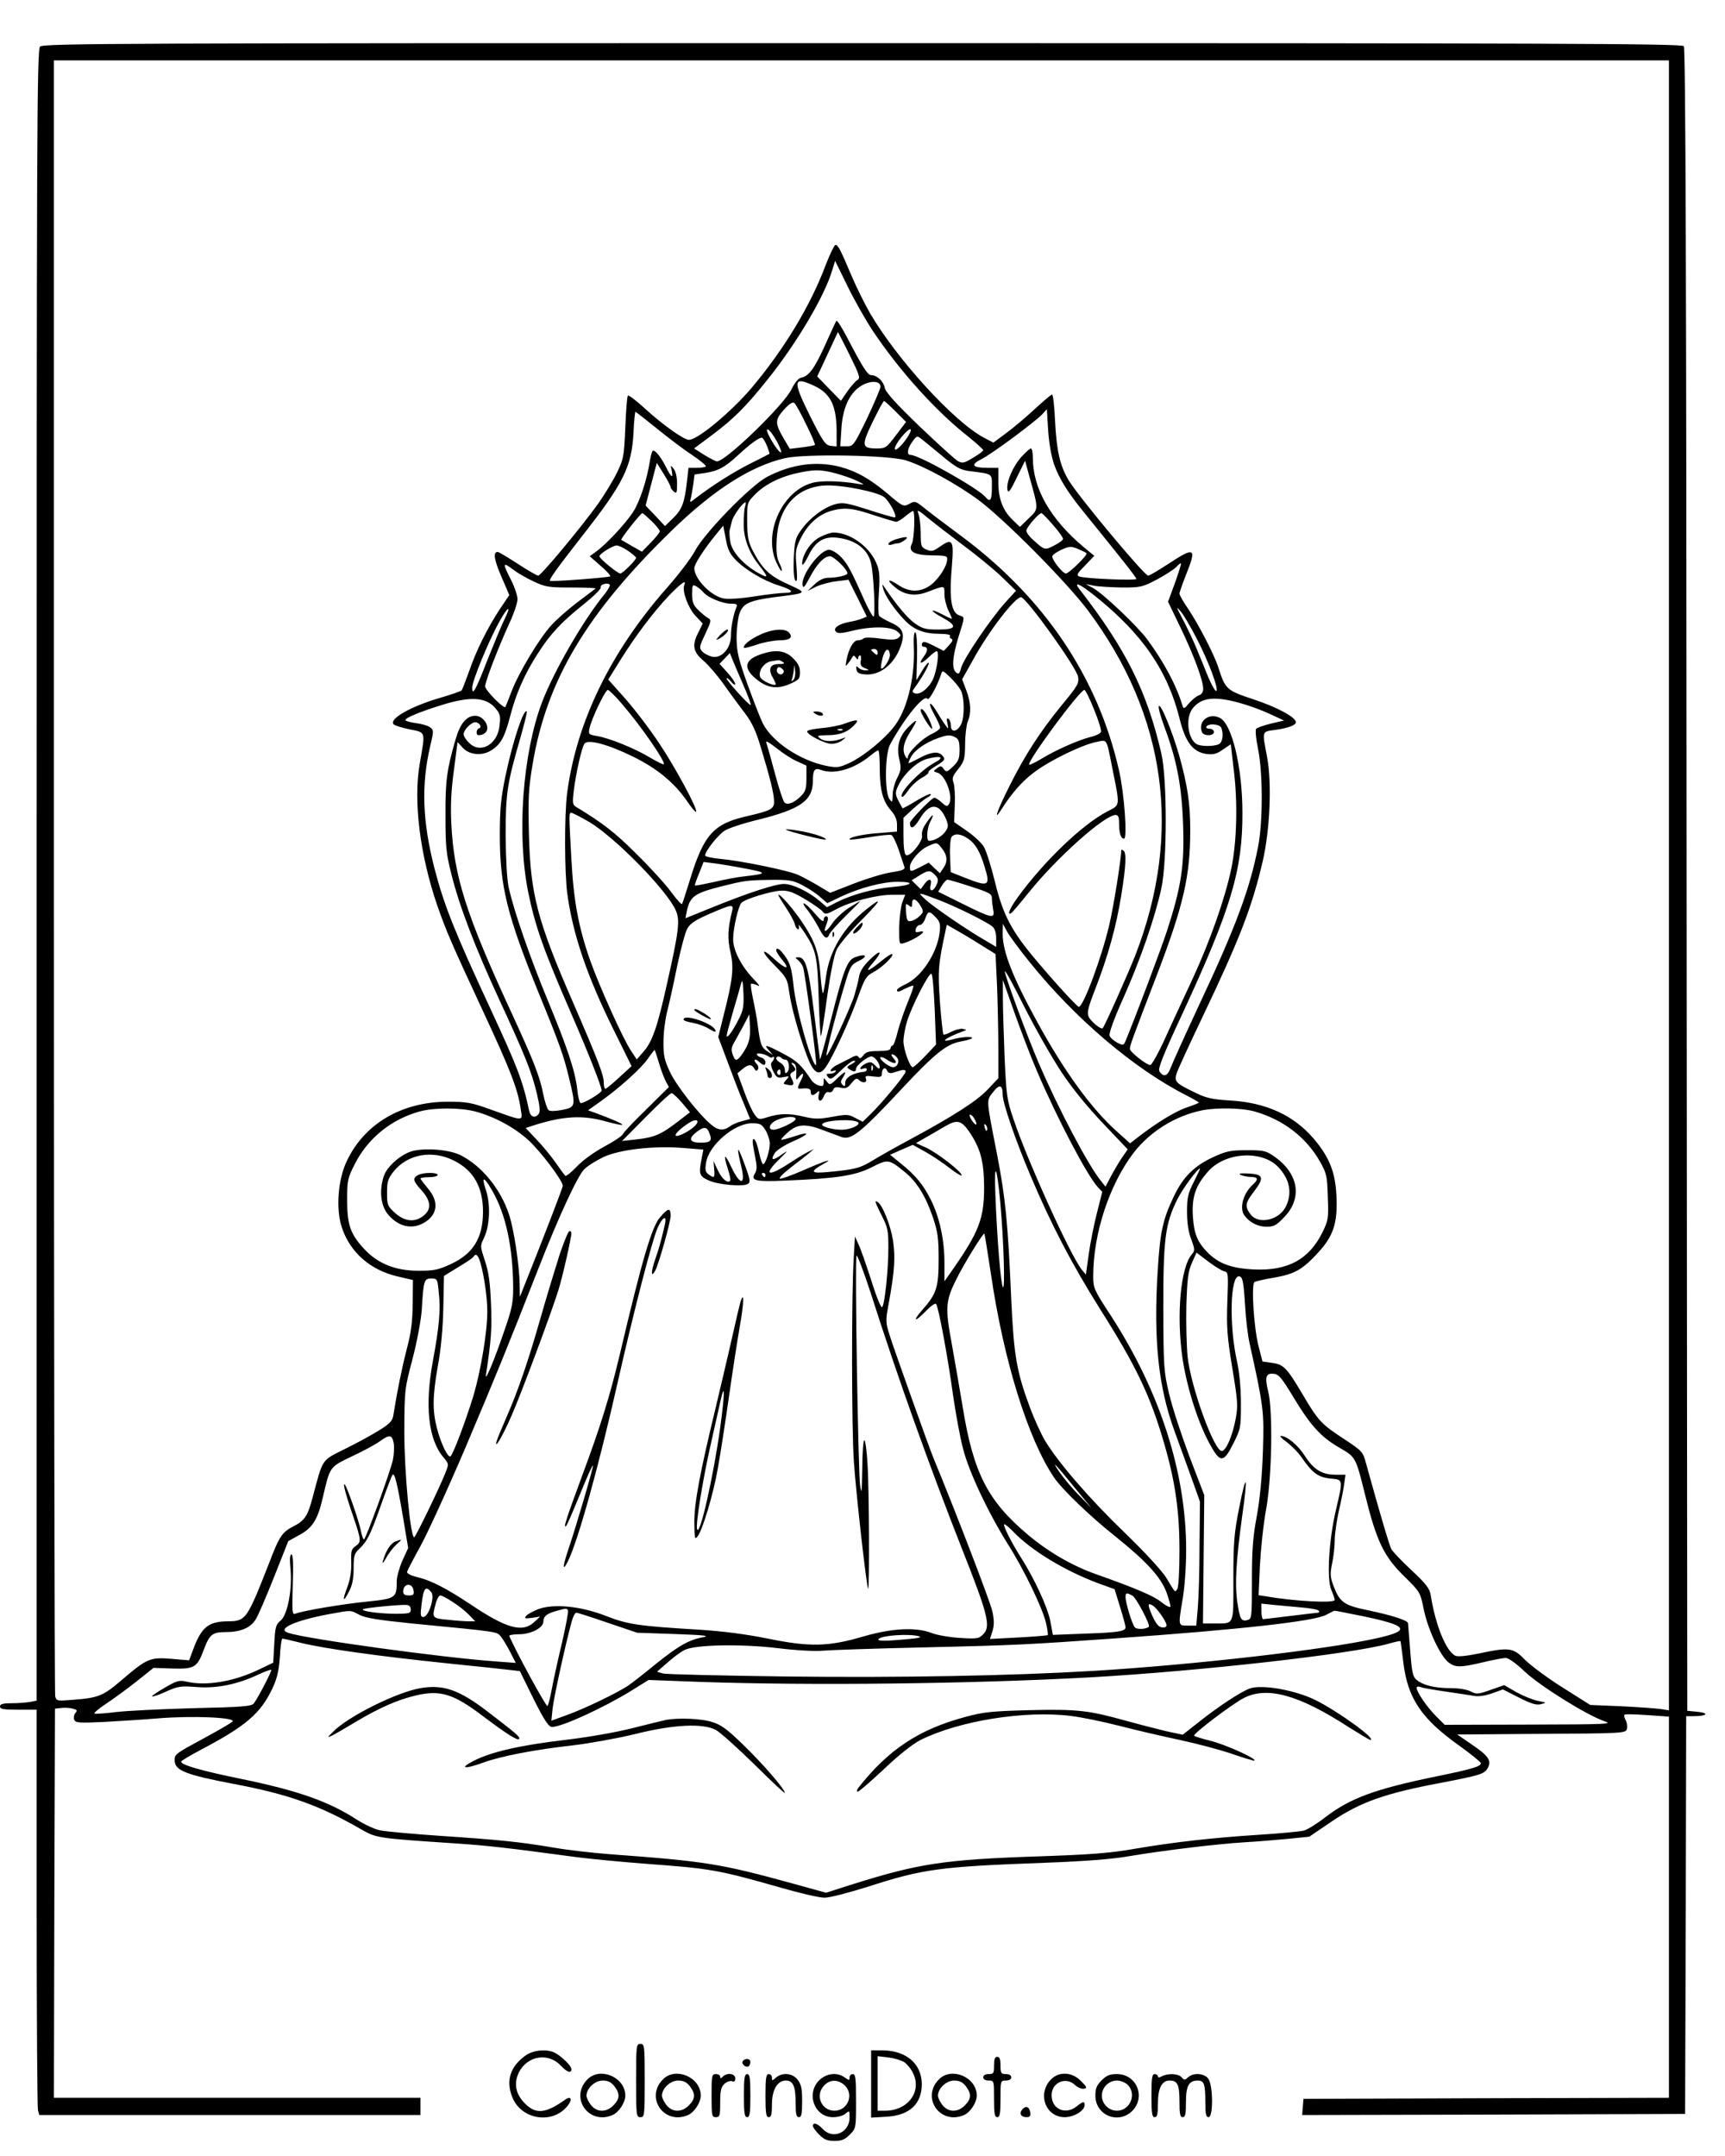 <?xml version="1.0" standalone="no"?>
<!DOCTYPE svg PUBLIC "-//W3C//DTD SVG 20010904//EN"
 "http://www.w3.org/TR/2001/REC-SVG-20010904/DTD/svg10.dtd">
<svg version="1.0" xmlns="http://www.w3.org/2000/svg"
 width="800pt" height="1000pt" viewBox="0 0 800 1000"
 preserveAspectRatio="xMidYMid meet">

<g transform="translate(0,1000) scale(0.1,-0.1)"
fill="#000000" stroke="none">
<path d="M186 9784 c-15 -14 -16 -377 -16 -3843 l0 -3829 -31 -6 c-17 -3 -56
-6 -85 -6 -41 0 -54 -4 -54 -15 0 -12 16 -15 85 -15 l85 0 0 -917 c0 -505 3
-928 6 -940 l6 -23 884 0 884 0 0 40 0 40 -850 0 -850 0 2 903 3 902 29 3 c15
2 40 1 53 -3 20 -5 23 -8 13 -20 -7 -8 -9 -22 -6 -31 6 -15 21 -16 134 -11 70
4 186 11 257 17 159 13 363 4 343 -15 -7 -7 -65 -41 -128 -75 -137 -74 -140
-76 -140 -105 0 -47 51 -67 278 -110 253 -48 397 -100 589 -211 69 -39 71 -40
433 -64 151 -10 238 -20 565 -64 61 -8 207 -22 325 -31 296 -22 329 -27 623
-111 87 -25 177 -46 201 -46 24 0 112 23 201 51 257 83 334 93 819 111 188 7
317 17 395 31 155 26 402 56 531 64 58 3 149 11 203 16 l99 10 109 74 c130 87
243 127 497 175 188 36 207 42 222 70 18 34 3 56 -72 107 l-70 48 390 3 c377
2 391 3 397 22 3 10 1 29 -5 40 -7 12 -9 24 -6 27 3 3 50 2 105 -2 l101 -7 0
-884 0 -884 -847 -2 -848 -3 -3 -38 -3 -37 888 2 888 3 3 923 2 922 34 0 c61
0 76 14 21 20 l-50 5 -3 3854 c-1 2829 -5 3858 -13 3867 -10 12 -632 14 -3810
14 -3439 0 -3799 -1 -3813 -16z m7554 -3890 l0 -3827 -37 6 c-21 3 -103 9
-183 13 l-145 6 -125 79 c-69 43 -147 101 -175 128 -58 60 -74 62 -220 31 -60
-12 -95 -15 -107 -9 -43 23 -91 143 -113 281 -5 30 -21 52 -89 115 -46 43 -88
87 -94 99 -9 17 -53 166 -118 401 -13 49 -18 54 -100 108 -108 71 -120 84
-195 211 -72 121 -86 136 -142 143 l-42 6 -18 70 c-22 84 -35 289 -19 299 6 3
47 13 91 20 96 17 131 37 203 115 72 78 92 138 86 264 -5 110 -33 180 -105
265 -94 110 -223 169 -393 178 -78 5 -106 11 -155 35 -97 47 -101 52 -86 97 8
20 59 132 114 247 176 369 233 516 283 730 34 148 43 363 20 486 -23 120 -24
115 34 123 61 8 100 22 100 36 0 23 -87 70 -196 106 -126 42 -131 46 -164 149
-18 57 -92 200 -139 270 -23 33 -41 65 -41 72 0 6 14 45 30 86 51 127 42 133
-81 52 -46 -30 -88 -55 -94 -55 -18 0 -327 371 -370 444 -40 68 -55 137 -62
274 -3 67 -9 122 -14 122 -4 0 -41 -31 -81 -68 -41 -38 -100 -88 -133 -112
l-58 -43 -44 23 c-138 73 -402 362 -528 577 -24 42 -63 120 -85 172 -53 125
-63 144 -75 145 -5 1 -26 -42 -46 -94 -71 -189 -192 -389 -344 -570 -96 -112
-249 -240 -290 -240 -24 0 -122 70 -204 145 -40 37 -76 64 -79 60 -4 -4 -9
-70 -12 -148 -6 -134 -8 -146 -38 -208 -18 -37 -57 -101 -87 -144 -82 -114
-266 -335 -279 -335 -6 0 -49 25 -95 55 -46 30 -88 55 -93 55 -22 0 -17 -35
17 -114 l37 -86 -45 -67 c-58 -89 -108 -189 -142 -288 -16 -44 -31 -83 -34
-87 -4 -4 -46 -19 -94 -33 -140 -40 -246 -100 -221 -125 5 -5 39 -16 74 -23
76 -15 73 -7 47 -157 -31 -174 0 -424 81 -660 41 -118 66 -176 212 -490 127
-273 162 -362 175 -455 9 -57 17 -57 -140 -1 -88 32 -111 36 -197 36 -215 0
-389 -102 -471 -278 -40 -86 -50 -220 -22 -304 38 -116 131 -198 257 -228 l73
-17 -1 -109 c-1 -82 -7 -134 -27 -209 -23 -89 -46 -203 -62 -305 -4 -29 -14
-41 -63 -72 -31 -20 -103 -59 -159 -87 -114 -57 -104 -42 -153 -226 -23 -87
-37 -108 -90 -135 -52 -27 -64 -44 -114 -175 -100 -255 -106 -264 -186 -265
-93 0 -126 -26 -165 -133 l-18 -48 -82 7 c-99 8 -113 2 -229 -97 -87 -75 -109
-84 -227 -93 -74 -6 -77 -6 -83 16 -3 13 -6 1725 -6 3806 l0 3782 3745 0 3745
0 0 -3826z m-3692 2571 c124 -185 291 -371 440 -488 39 -32 72 -61 72 -65 0
-4 -21 -20 -47 -35 -41 -25 -49 -27 -70 -16 -13 7 -93 80 -179 162 -110 106
-157 158 -161 179 -6 30 -36 58 -63 58 -16 0 -39 36 -110 172 -25 48 -48 84
-51 80 -3 -4 -27 -55 -53 -114 -49 -108 -75 -143 -111 -150 -12 -2 -29 -22
-44 -53 -35 -73 -305 -335 -346 -335 -6 0 -32 14 -59 30 l-47 30 83 62 c99 74
156 130 262 263 133 167 261 383 296 503 l13 42 58 -118 c31 -64 84 -157 117
-207z m-108 -111 c46 -93 51 -108 37 -116 -9 -5 -30 -29 -47 -53 l-30 -44 -55
56 -55 57 48 103 c26 56 48 103 48 103 1 0 25 -48 54 -106z m-165 -143 c76
-35 104 -91 105 -209 l0 -73 -27 3 c-25 3 -36 18 -97 140 -81 163 -78 184 19
139z m308 -6 c-1 -11 -30 -78 -63 -148 -59 -121 -63 -127 -92 -127 l-31 0 5
79 c5 95 36 165 88 199 44 29 96 27 93 -3z m-344 -174 c25 -50 43 -92 40 -95
-2 -2 -29 -7 -60 -11 l-56 -7 -26 44 c-44 75 -44 90 -2 137 25 28 41 38 49 32
6 -5 31 -50 55 -100z m415 60 l48 -48 -47 -62 c-44 -58 -48 -61 -89 -61 -70 0
-72 13 -19 123 26 53 49 97 53 97 3 0 27 -22 54 -49z m735 -246 c23 -65 63
-129 137 -220 180 -222 244 -303 244 -310 0 -9 -238 1 -264 11 -15 6 -11 14
26 51 l43 45 -50 41 c-154 130 -235 271 -235 414 0 24 -4 43 -9 43 -5 0 -24
-17 -43 -38 -40 -44 -72 -118 -66 -153 4 -19 12 -9 43 55 l39 79 23 -84 c40
-144 40 -139 -6 -183 l-41 -40 -31 30 c-47 44 -69 98 -69 177 l0 67 -47 0
c-74 0 -84 14 -32 40 50 25 253 176 284 210 l20 22 6 -98 c4 -61 15 -122 28
-159z m-1841 166 c53 -43 127 -99 164 -123 37 -25 65 -48 61 -52 -3 -3 -23 -6
-43 -6 l-37 0 -7 -62 c-11 -99 -23 -131 -64 -171 l-38 -37 -45 48 -45 47 26
99 26 99 32 -51 c18 -29 32 -56 32 -61 0 -5 7 -14 15 -21 13 -11 15 -6 15 37
0 30 -6 57 -16 69 -15 18 -15 18 -9 -8 8 -40 -1 -34 -26 15 -23 45 -47 77 -60
77 -4 0 -10 -19 -14 -42 -14 -93 -48 -195 -79 -243 -37 -56 -125 -150 -171
-183 l-30 -22 50 -44 c28 -24 48 -46 45 -49 -6 -6 -273 -26 -279 -21 -6 5 28
53 149 208 193 246 229 320 238 479 2 53 7 97 9 97 2 0 48 -36 101 -79z m556
-60 c16 -31 23 -52 16 -49 -7 2 -27 28 -43 57 -20 35 -25 52 -16 49 8 -2 27
-28 43 -57z m609 28 c-10 -16 -28 -40 -40 -51 -35 -33 -29 0 8 45 37 45 57 49
32 6z m152 -90 c68 -57 88 -68 130 -74 112 -14 105 -9 105 -76 0 -60 -8 -71
-30 -44 -34 40 -308 195 -347 195 -19 0 -16 28 8 61 18 26 23 28 37 17 10 -7
53 -43 97 -79z m-809 45 c8 -20 14 -37 12 -39 -2 -1 -41 -22 -88 -45 -76 -38
-176 -101 -254 -161 -26 -21 -28 -21 -23 -3 3 10 8 40 12 66 l6 47 47 7 c62 9
95 27 156 84 54 50 95 80 109 80 4 0 15 -16 23 -36z m644 -69 c83 -25 234
-108 335 -182 123 -91 412 -383 511 -515 363 -487 438 -1032 220 -1597 -31
-80 -143 -331 -152 -340 -7 -8 -55 31 -65 53 -9 19 -3 43 31 130 58 149 97
289 120 433 22 136 25 199 10 208 -5 3 -10 5 -10 3 0 -42 -36 -266 -56 -350
-36 -152 -120 -378 -141 -378 -7 0 -105 106 -195 213 -116 137 -156 212 -193
364 -18 73 -41 147 -52 165 -10 18 -46 51 -79 74 l-59 41 3 79 c2 43 -1 90 -6
104 -8 20 -4 31 22 63 28 36 31 45 32 116 0 42 6 89 12 104 17 40 15 89 -7
146 l-19 50 52 93 c72 131 193 288 221 288 24 0 260 -329 265 -370 4 -30 -1
-40 -77 -132 -101 -124 -171 -232 -244 -379 -57 -114 -73 -164 -34 -102 47 74
95 129 150 170 70 54 220 127 287 141 55 11 48 23 77 -123 36 -180 37 -167
-24 -199 -117 -61 -296 -233 -418 -402 -35 -49 -48 -82 -27 -69 5 3 43 48 84
99 129 160 349 356 400 356 12 0 16 -10 16 -39 0 -46 8 -71 23 -71 16 0 1 211
-23 315 -98 434 -347 804 -735 1091 -77 57 -156 117 -175 133 -34 27 -38 28
-63 14 -27 -14 -30 -13 -98 45 -84 71 -146 106 -224 127 -111 28 -225 12 -338
-47 -77 -41 -289 -259 -334 -343 -17 -33 -77 -112 -133 -175 -260 -296 -417
-621 -460 -950 -13 -101 -12 -371 1 -466 26 -189 92 -383 216 -633 l82 -166
-57 -52 c-31 -29 -60 -53 -64 -53 -5 0 -8 13 -8 30 0 34 -29 109 -144 374
-164 376 -196 498 -203 776 -4 169 -2 212 17 325 65 390 250 700 647 1086 194
188 366 298 524 334 93 21 481 14 559 -10z m-326 -60 c33 -9 77 -24 100 -35
36 -18 38 -19 11 -15 -88 15 -177 17 -219 5 -138 -38 -226 -231 -167 -365 12
-26 23 -46 26 -43 3 3 -2 19 -11 37 -12 25 -15 52 -12 111 9 147 91 240 222
248 76 5 250 -30 278 -55 27 -24 62 -93 47 -93 -6 0 -62 16 -123 36 -101 32
-117 35 -154 25 -52 -15 -118 -64 -157 -120 -27 -38 -30 -52 -34 -133 -2 -57
1 -94 8 -101 8 -8 9 9 5 65 -6 70 -5 82 20 132 32 64 80 108 139 126 62 18
102 14 201 -20 50 -16 95 -30 102 -30 7 0 26 11 42 25 17 14 33 25 36 25 11 0
6 -131 -5 -152 -19 -36 10 -53 94 -54 70 -1 72 -2 69 -25 -5 -36 -49 -97 -85
-119 -45 -28 -94 -25 -140 6 -48 32 -59 26 -17 -9 43 -37 94 -44 150 -23 84
32 80 32 80 -11 0 -21 9 -55 19 -76 10 -20 17 -37 15 -37 -3 0 -23 9 -45 21
-59 30 -58 17 1 -15 72 -39 67 -56 -18 -56 -61 0 -74 4 -111 30 -35 26 -81 81
-139 166 -11 17 -12 17 -6 -6 8 -33 50 -94 99 -146 44 -46 91 -64 168 -64 27
0 46 -4 43 -9 -4 -5 0 -11 6 -14 9 -3 6 -12 -11 -30 l-24 -26 -47 24 c-40 20
-49 22 -54 10 -3 -9 1 -15 9 -15 19 0 19 -19 0 -44 -27 -36 -16 -40 18 -8 18
18 37 32 41 32 14 0 1 -92 -18 -132 -20 -42 -60 -72 -83 -64 -14 6 -14 9 1 29
35 48 68 108 63 113 -3 3 -17 -14 -31 -38 l-26 -43 3 109 c1 66 -2 110 -8 113
-6 2 -9 -23 -7 -67 6 -129 -26 -274 -80 -354 -40 -61 -146 -150 -217 -184 -51
-23 -59 -24 -110 -14 -123 26 -249 111 -293 196 -11 22 -43 104 -71 181 -43
120 -50 151 -51 215 0 41 6 92 13 113 16 48 45 61 161 77 159 20 156 18 65 60
-87 39 -119 71 -163 154 -22 43 -26 64 -27 138 0 86 0 87 35 123 44 46 116 83
194 100 81 18 111 18 180 0z m-419 -155 c-3 -10 -6 -46 -6 -79 -1 -66 24 -133
70 -191 46 -59 46 -64 0 -39 -70 39 -125 99 -132 146 -4 23 -5 47 -3 55 2 7 7
25 10 40 5 24 51 88 63 88 2 0 2 -9 -2 -20z m1016 -182 c57 -42 135 -106 173
-142 l68 -66 -52 -57 c-70 -79 -190 -257 -202 -299 -8 -29 -12 -33 -24 -23
-21 17 -17 73 11 164 30 96 30 92 6 100 -40 12 -50 76 -36 236 9 113 2 124
-54 85 -34 -24 -41 -25 -65 -15 -24 11 -26 17 -26 75 0 34 -5 75 -10 89 -9 24
-4 22 49 -22 32 -26 105 -82 162 -125z m-1449 115 c21 -20 38 -42 38 -47 0 -6
-19 -29 -42 -53 l-41 -42 -46 26 c-25 15 -48 28 -50 29 -4 4 90 124 98 124 3
0 22 -17 43 -37z m1861 -17 c26 -30 47 -59 47 -65 0 -6 -18 -20 -41 -31 -44
-23 -44 -23 -101 29 -16 14 -28 32 -28 40 0 14 57 81 70 81 3 0 27 -24 53 -54z
m-1472 -162 c45 -47 131 -98 202 -120 63 -20 74 -34 25 -34 -18 0 -80 -7 -138
-16 -62 -10 -121 -14 -143 -10 -60 11 -137 91 -137 141 0 18 43 85 99 154 l35
43 12 -61 c8 -48 18 -69 45 -97z m-498 41 c20 -14 37 -29 37 -32 0 -11 -63
-73 -73 -73 -13 0 -97 69 -97 80 0 11 62 50 80 50 9 0 32 -11 53 -25z m2126
-11 c7 -7 -81 -94 -96 -94 -14 0 -63 61 -63 79 0 7 19 20 42 31 38 17 45 17
77 4 19 -8 37 -17 40 -20z m410 -138 l-32 -87 57 -118 c63 -131 106 -248 106
-285 0 -16 -7 -27 -20 -31 -10 -3 -31 -20 -45 -36 -22 -27 -26 -28 -31 -12
-29 96 -86 202 -164 308 -46 62 -202 210 -250 237 l-35 19 40 -8 c22 -4 81 -7
130 -8 85 0 94 2 162 38 39 21 79 47 89 58 9 10 19 18 21 16 2 -2 -11 -43 -28
-91z m-3065 59 c17 -13 59 -37 91 -52 55 -26 70 -28 177 -28 64 0 114 -2 110
-5 -4 -3 -42 -32 -85 -64 -42 -32 -97 -80 -121 -107 -56 -62 -151 -220 -184
-307 -14 -37 -27 -69 -28 -71 -8 -10 -93 77 -94 95 0 23 60 179 114 297 20 43
36 91 36 108 0 16 -13 56 -30 89 -41 81 -40 86 14 45z m422 -108 c-99 -120
-238 -361 -293 -506 -90 -240 -117 -616 -63 -881 33 -159 70 -265 203 -570 77
-177 137 -330 137 -348 0 -12 -89 -64 -98 -58 -5 3 -12 32 -15 64 -9 82 -46
194 -137 413 -80 193 -158 416 -181 524 -8 37 -13 129 -14 240 0 196 7 242 69
455 18 63 31 117 29 120 -14 16 -65 -138 -99 -300 -21 -102 -26 -152 -26 -275
0 -236 34 -373 184 -740 91 -222 113 -283 137 -385 32 -131 31 -135 -31 -148
-33 -6 -57 -7 -64 -1 -6 5 -17 37 -24 71 -16 84 -43 152 -143 370 -215 464
-272 642 -284 888 -4 82 -1 153 12 247 l17 131 22 -24 c29 -35 90 -42 133 -15
45 28 63 60 89 159 27 106 69 200 129 292 58 91 111 147 213 228 46 37 81 71
78 78 -5 14 37 24 42 11 2 -4 -8 -22 -22 -40z m367 38 c-10 -28 19 -106 53
-142 l33 -35 -19 -39 c-32 -61 -27 -92 23 -134 23 -20 67 -71 97 -114 30 -43
74 -102 97 -132 30 -40 49 -80 71 -154 43 -141 62 -218 62 -253 0 -34 -15 -42
-123 -67 -157 -35 -203 -85 -267 -295 -18 -58 -34 -108 -37 -113 -2 -4 -25 21
-50 55 -25 35 -98 115 -162 178 -99 99 -158 144 -277 216 -19 11 -20 18 -13
76 9 77 36 198 49 218 14 23 107 -1 225 -59 112 -55 191 -120 250 -205 21 -31
40 -54 43 -51 10 9 -95 204 -170 316 -42 64 -113 157 -157 207 l-80 90 55 89
c74 118 155 225 227 301 60 61 82 76 70 47z m88 -31 c20 -25 89 -54 128 -54
28 0 32 -3 26 -17 -14 -35 -25 -89 -25 -130 0 -60 -43 -108 -87 -99 -17 4 -38
15 -47 25 -14 16 -13 22 15 81 28 60 29 64 12 74 -10 5 -30 22 -45 37 -23 22
-28 37 -28 74 0 41 2 45 18 36 10 -5 25 -18 33 -27z m1817 -18 c220 -176 337
-346 393 -571 27 -109 62 -153 124 -162 32 -4 48 0 76 20 l37 25 13 -112 c20
-156 15 -338 -10 -462 -29 -139 -97 -334 -181 -516 -39 -84 -97 -208 -127
-275 -31 -68 -62 -123 -68 -123 -18 0 -95 61 -95 75 0 15 7 36 128 350 121
317 152 453 152 665 0 123 -13 209 -51 345 -33 115 -88 248 -95 229 -3 -6 9
-49 26 -95 59 -158 81 -278 87 -459 6 -188 -9 -283 -74 -485 -29 -89 -150
-410 -193 -513 -9 -21 -11 -22 -39 -8 -16 9 -32 23 -35 32 -4 11 20 78 65 178
78 175 146 372 175 506 27 123 27 509 0 625 -67 289 -164 484 -379 761 -31 40
0 27 71 -30z m471 -196 c57 -110 104 -237 92 -245 -5 -2 -21 26 -37 63 -15 37
-40 99 -56 137 -16 39 -45 99 -64 135 -29 55 -31 60 -9 35 14 -16 47 -73 74
-125z m-3209 88 c-12 -23 -46 -106 -77 -183 -57 -147 -73 -176 -73 -134 0 31
77 218 125 304 40 73 59 83 25 13z m1105 -300 c24 -54 40 -98 36 -98 -9 0
-111 112 -111 123 0 5 9 -1 20 -14 10 -13 19 -18 20 -12 0 7 -16 31 -36 53
l-37 41 24 25 24 25 9 -23 c5 -13 28 -67 51 -120z m1011 -30 c17 -33 18 -124
1 -158 -18 -35 -47 -39 -47 -6 0 14 -5 28 -11 32 -9 5 -10 -1 -5 -22 5 -25 4
-27 -6 -12 -7 9 -26 37 -41 63 -36 61 -48 51 -13 -11 14 -25 26 -52 26 -59 0
-6 -18 -20 -40 -30 -42 -19 -110 -85 -110 -108 0 -8 -4 -7 -10 3 -17 27 -11
65 20 113 39 62 38 69 -5 27 -45 -43 -59 -94 -44 -153 9 -39 8 -50 -10 -85
-12 -23 -21 -58 -21 -79 -1 -36 -2 -37 -15 -19 -23 30 -21 210 3 253 67 123
158 235 173 212 7 -12 46 60 64 115 5 18 9 16 41 -15 20 -19 42 -46 50 -61z
m-1574 -60 c89 -103 207 -273 196 -283 -2 -2 -31 12 -63 31 -71 43 -190 91
-246 100 -39 7 -41 8 -35 36 8 42 73 178 85 178 5 0 34 -28 63 -62z m2192 -29
c21 -51 35 -97 32 -104 -2 -7 -25 -18 -51 -24 -58 -15 -161 -61 -228 -102 -27
-16 -51 -28 -54 -26 -12 13 235 347 256 347 5 0 25 -41 45 -91z m-2780 10 c25
-28 28 -37 23 -82 -8 -90 -89 -136 -142 -82 -14 13 -25 31 -25 40 0 19 35 55
54 55 19 0 33 -23 18 -28 -14 -4 -16 -32 -3 -32 24 0 41 14 41 33 0 28 -28 57
-55 57 -42 0 -71 -35 -93 -112 -40 -139 -47 -191 -46 -353 0 -140 3 -174 27
-268 37 -150 112 -345 224 -587 119 -257 149 -333 173 -433 14 -59 16 -84 8
-94 -17 -21 -37 -15 -44 15 -30 141 -55 204 -179 472 -167 359 -215 480 -260
652 -56 219 -62 385 -20 567 17 71 17 75 -1 88 -9 7 -39 16 -66 19 -26 4 -48
10 -48 14 0 11 69 39 172 71 126 39 199 36 242 -12z m3454 21 c41 -11 104 -34
140 -51 l67 -31 -60 -14 c-33 -8 -64 -19 -69 -24 -5 -5 -2 -43 9 -97 22 -111
22 -335 0 -448 -38 -197 -103 -373 -278 -745 -63 -135 -120 -262 -128 -283
-14 -39 -33 -45 -52 -16 -8 12 17 75 108 270 224 484 278 664 277 929 0 212
-49 415 -106 441 -51 24 -101 -17 -82 -66 7 -20 56 -20 56 0 0 8 -9 15 -21 15
-11 0 -17 5 -14 10 10 16 62 12 69 -6 10 -25 7 -59 -6 -72 -13 -13 -75 -16
-103 -6 -45 18 -60 122 -24 168 40 51 101 58 217 26z m-1317 -160 c15 -8 19
-21 19 -58 0 -41 -5 -53 -30 -77 -28 -27 -31 -27 -43 -12 -11 16 -15 16 -31 4
-19 -14 -19 -15 2 -21 38 -12 74 -113 53 -146 -8 -12 -13 -11 -34 8 -13 12
-28 22 -34 22 -12 0 -113 -105 -113 -117 1 -33 19 -25 45 18 45 76 90 76 122
1 12 -30 12 -37 -2 -58 -15 -23 -52 -44 -76 -44 -14 0 -11 58 6 90 21 41 11
37 -19 -7 -16 -22 -23 -45 -20 -58 6 -25 -56 -102 -74 -91 -8 5 -12 37 -12 90
l0 83 44 41 c24 22 53 45 65 52 13 6 20 14 17 17 -3 3 -33 -11 -66 -31 -34
-21 -63 -36 -64 -35 -2 2 -11 19 -20 36 -14 29 -15 37 -2 65 24 55 87 115 135
128 65 17 84 8 36 -17 -67 -36 -169 -143 -152 -159 3 -3 16 10 29 30 13 19 40
45 61 57 21 11 36 24 33 27 -3 3 12 16 34 29 43 26 47 32 28 51 -18 18 -51 14
-102 -13 -26 -14 -49 -25 -52 -25 -2 0 2 13 11 29 16 31 66 66 124 87 45 16
57 17 82 4z m-733 -112 l42 -19 0 -58 c0 -49 -4 -62 -26 -84 -31 -31 -62 -43
-76 -29 -6 6 -26 66 -44 134 -18 68 -36 132 -40 142 -5 13 10 5 47 -24 30 -24
73 -52 97 -62z m382 -30 c0 -102 14 -153 51 -196 20 -22 29 -44 29 -66 l0 -33
-84 -7 c-77 -5 -145 -21 -135 -30 2 -2 43 3 92 11 48 8 93 13 101 10 7 -3 22
-34 34 -69 11 -34 23 -70 26 -78 5 -12 -7 -18 -61 -26 -38 -6 -116 -30 -175
-53 l-108 -42 -57 34 c-32 19 -75 42 -96 51 -49 20 -263 64 -354 72 -40 4 -73
11 -73 16 0 20 61 97 92 116 18 11 87 34 154 50 197 49 254 89 254 181 0 50 8
61 37 50 61 -23 152 3 228 65 17 14 33 25 38 26 4 0 7 -37 7 -82z m-1348 -250
c122 -73 365 -321 403 -413 19 -45 13 -95 -41 -335 -45 -203 -68 -269 -108
-316 l-33 -38 -27 41 c-38 57 -148 302 -190 421 -53 152 -76 275 -86 466 -12
215 -12 216 0 216 5 0 42 -19 82 -42z m1759 -79 c33 -23 54 -59 75 -128 28
-91 20 -96 -89 -53 l-68 27 -3 75 c-2 41 2 81 7 88 14 18 45 15 78 -9z m-122
-45 c25 -32 27 -61 5 -92 l-15 -22 -26 24 -26 25 -38 -20 c-47 -24 -49 -24
-49 0 0 27 47 81 85 97 40 18 41 18 64 -12z m-905 -94 c96 -18 94 -23 -14 -35
-30 -3 -93 -15 -139 -26 -46 -10 -86 -18 -88 -16 -2 2 7 27 19 56 l21 53 55
-7 c30 -4 95 -15 146 -25z m870 -26 c19 -18 20 -28 6 -55 -15 -27 -32 -24 -24
6 8 31 -9 33 -30 3 l-16 -22 -21 20 -21 21 34 21 c40 26 52 27 72 6z m-614
-49 c27 -14 64 -38 83 -55 l34 -29 63 30 c87 41 193 69 262 69 85 0 70 -16
-22 -24 -86 -7 -189 -35 -260 -71 l-45 -23 -35 30 c-51 43 -124 78 -164 78
-41 0 -169 -42 -336 -110 l-121 -49 6 32 c15 70 36 84 161 116 109 27 116 28
227 30 86 1 104 -2 147 -24z m782 -7 c85 -27 98 -34 98 -53 0 -13 3 -37 6 -54
9 -44 -5 -41 -140 26 l-115 57 17 28 c9 15 21 28 26 28 5 0 54 -14 108 -32z
m-766 -60 c38 -23 74 -48 80 -57 11 -14 18 -12 61 11 65 36 189 68 262 68 l59
0 -14 -37 c-7 -21 -13 -73 -14 -116 0 -77 0 -78 23 -71 55 17 120 65 70 52
-16 -4 -19 -2 -16 13 3 11 12 19 20 19 8 0 19 14 24 30 13 36 19 37 49 5 19
-20 22 -32 18 -68 -11 -97 -84 -208 -158 -242 -22 -10 -40 -22 -40 -27 0 -11
7 -10 41 8 17 8 33 14 35 12 2 -3 -9 -35 -25 -74 -16 -38 -37 -99 -47 -136 -9
-38 -20 -68 -25 -68 -5 0 -9 -6 -9 -12 0 -9 -18 -13 -56 -13 -44 0 -59 -4 -70
-20 -11 -14 -17 -17 -22 -8 -6 10 -16 8 -42 -7 -19 -10 -45 -23 -57 -29 -27
-12 -44 -37 -19 -28 10 4 15 3 11 -3 -3 -6 -15 -10 -27 -10 -17 0 -18 -2 -8
-16 12 -13 19 -9 59 30 26 26 53 46 61 46 10 -1 8 -4 -5 -12 -30 -16 -31 -18
-15 -28 21 -13 30 -12 30 3 0 15 53 57 71 57 15 0 38 -30 39 -49 0 -11 -6 -9
-20 6 -17 18 -23 20 -45 10 -26 -13 -36 -33 -10 -23 8 3 15 1 15 -4 0 -6 -6
-11 -12 -11 -51 -5 -88 -26 -88 -51 0 -17 -3 -19 -12 -10 -10 10 -10 17 0 32
22 35 13 35 -24 -1 -34 -33 -36 -33 -50 -15 -14 19 -14 19 -14 -3 0 -18 -4
-21 -22 -16 -13 4 -27 14 -33 22 -48 73 -68 92 -133 126 -81 43 -93 45 -66 15
l19 -21 -27 17 c-27 18 -32 32 -44 121 -3 28 -13 81 -21 118 -8 38 -13 71 -10
74 3 2 16 -1 29 -7 16 -9 10 1 -19 31 -56 59 -93 132 -93 183 0 50 24 154 39
169 18 18 143 56 187 56 30 1 57 -9 110 -41z m622 -4 c78 -30 221 -101 245
-122 11 -9 17 -30 17 -55 l0 -39 -47 28 c-86 49 -242 156 -280 191 -41 37 -40
37 65 -3z m-88 -27 c14 -24 13 -28 -5 -46 -11 -11 -29 -21 -40 -23 -17 -3 -20
3 -23 41 -3 39 -2 43 12 32 14 -12 16 -10 16 9 0 28 20 22 40 -13z m-875 -24
c-20 -80 -22 -128 -7 -191 16 -73 11 -124 -34 -299 l-23 -93 44 -117 c24 -65
57 -151 74 -190 l30 -73 -37 -10 c-21 -5 -46 -16 -57 -24 -28 -22 -56 -19 -86
7 -59 49 -163 183 -192 245 -26 56 -31 77 -30 141 0 42 8 104 17 139 9 35 30
129 46 209 17 81 38 160 48 177 13 23 39 40 102 67 106 46 114 47 105 12z
m1151 -154 l71 -44 7 -149 c3 -82 6 -212 6 -288 l0 -139 -50 -53 c-50 -53
-161 -124 -365 -234 -60 -32 -136 -75 -167 -94 -59 -36 -80 -42 -207 -54 -82
-8 -87 1 -23 37 56 30 9 16 -97 -31 -51 -22 -98 -39 -104 -37 -7 2 17 26 52
53 35 27 74 57 85 67 l21 18 -24 -12 c-13 -6 -55 -31 -93 -56 -95 -62 -119
-54 -48 16 45 44 48 49 17 27 -44 -32 -56 -29 -33 7 9 13 45 36 81 52 80 34
86 51 8 24 -31 -10 -58 -17 -60 -15 -2 2 12 17 32 35 44 39 83 40 168 7 34
-13 72 -27 84 -31 43 -12 89 25 278 228 149 159 204 204 269 216 26 5 50 11
53 15 10 10 -48 7 -86 -4 -70 -20 -38 6 44 36 20 7 20 7 0 12 -10 2 -34 -4
-52 -13 -18 -10 -35 -16 -38 -13 -2 2 -10 70 -16 151 -10 147 -8 172 27 335
l5 23 42 -24 c23 -13 74 -43 113 -68z m228 -80 c210 -262 486 -497 729 -620
31 -16 57 -31 57 -33 0 -2 -27 -13 -60 -24 -52 -18 -143 -74 -232 -144 l-27
-21 -58 52 c-119 105 -246 280 -370 506 -117 213 -163 331 -163 414 l1 46 19
-35 c10 -19 57 -83 104 -141z m147 -509 c52 -79 121 -163 195 -241 l114 -120
-29 -42 c-15 -23 -38 -62 -51 -87 l-23 -44 -23 29 c-58 72 -194 329 -287 545
-53 123 -157 404 -157 425 0 9 41 -65 90 -164 50 -99 127 -234 171 -301z
m-586 285 l6 -160 -49 -52 c-28 -29 -54 -53 -59 -53 -13 0 -43 82 -43 121 0
19 7 60 16 90 21 70 104 233 114 222 5 -4 11 -80 15 -168z m-909 -42 c-28 -56
-55 -93 -56 -77 0 6 13 55 29 110 16 54 33 113 37 129 7 25 9 17 12 -42 2 -60
-1 -80 -22 -120z m1384 -243 c94 -220 232 -483 282 -537 l20 -21 -25 -99 c-14
-54 -31 -140 -38 -192 l-13 -93 -19 23 c-52 64 -254 509 -317 699 -30 87 -33
110 -41 285 -4 104 -8 228 -8 275 l0 85 53 -150 c29 -82 76 -206 106 -275z
m-1349 112 c-11 -21 -27 -44 -35 -51 -13 -11 -17 -9 -27 15 -9 24 -8 35 6 59
10 17 29 53 44 80 l26 50 3 -57 c2 -41 -2 -67 -17 -96z m-406 -69 c9 -32 24
-71 32 -87 l15 -28 -104 -103 c-58 -56 -107 -108 -110 -116 -3 -8 -42 -34 -87
-58 -48 -26 -100 -64 -127 -93 -26 -27 -50 -46 -53 -41 -4 4 -25 33 -46 63
-21 30 -61 78 -88 106 l-49 52 33 11 c140 45 230 50 337 20 40 -11 76 -19 78
-16 4 4 -51 28 -130 57 l-29 10 59 42 c87 62 187 152 219 198 15 22 29 40 31
40 1 0 10 -26 19 -57z m511 26 c6 -5 14 -6 17 -2 4 3 7 2 7 -3 0 -6 -5 -15
-10 -20 -7 -7 -5 -21 6 -43 15 -29 20 -32 47 -27 29 6 30 5 13 -13 -16 -18
-16 -19 9 -23 27 -6 31 3 15 32 -8 15 -6 21 7 28 15 9 15 12 3 28 -13 15 -13
17 0 12 10 -4 14 -17 13 -44 -2 -34 -1 -37 11 -21 21 27 28 20 11 -13 -19 -37
-19 -42 3 -39 32 3 42 -1 42 -16 0 -18 11 -19 29 -2 11 10 13 8 8 -10 -7 -32
11 -39 23 -9 6 16 15 24 23 20 8 -3 17 2 21 11 4 12 13 15 35 10 23 -5 33 -1
50 21 17 21 24 25 33 16 18 -18 41 -15 34 4 -5 14 -1 16 34 11 34 -4 40 -2 40
13 0 25 16 34 24 14 4 -10 13 -13 26 -10 11 3 29 9 40 12 12 3 20 1 20 -6 0
-14 -111 -148 -164 -199 l-35 -34 -35 18 c-31 17 -40 17 -106 5 -61 -11 -81
-11 -129 0 -70 17 -114 16 -169 -1 -42 -13 -44 -13 -62 11 -11 14 -33 63 -49
108 l-31 84 23 19 c27 23 43 24 55 3 7 -12 11 -13 17 -4 4 6 2 17 -4 23 -19
19 -12 31 7 14 23 -21 32 -21 32 -3 0 8 -9 18 -20 21 -11 3 -20 10 -20 15 0 9
39 1 56 -11z m593 -3 c15 -17 4 -46 -18 -46 -19 1 -66 38 -58 46 3 3 16 -1 29
-10 34 -24 56 -21 33 4 -10 11 -13 20 -8 20 6 0 16 -6 22 -14z m-535 -3 c4 -5
13 -8 19 -8 16 0 22 -44 8 -58 -8 -8 -11 -5 -11 11 0 12 -9 26 -20 32 -11 6
-20 15 -20 20 0 12 14 13 24 3z m423 -55 c-3 -8 -6 -5 -6 6 -1 11 2 17 5 13 3
-3 4 -12 1 -19z m-427 -14 c0 -8 -5 -12 -10 -9 -6 4 -8 11 -5 16 9 14 15 11
15 -7z m1030 -101 c0 -38 59 -211 128 -373 96 -228 192 -412 324 -622 169
-267 234 -404 299 -630 50 -173 69 -310 69 -491 0 -89 -4 -169 -10 -177 -11
-17 -8 -20 -50 50 -20 33 -96 116 -193 210 -166 160 -308 325 -370 427 -19 32
-51 102 -71 156 -61 165 -74 238 -86 497 -16 367 -27 472 -66 676 -52 265 -50
247 -18 289 29 38 44 34 44 -12z m-1487 -38 l37 -44 -60 -46 c-74 -57 -107
-71 -190 -80 l-65 -7 110 111 c60 61 114 111 120 111 5 -1 27 -20 48 -45z
m-960 -40 c87 -23 181 -73 245 -131 57 -51 162 -190 162 -214 0 -9 -98 -263
-185 -480 l-14 -35 -1 55 c-1 90 -27 262 -50 329 -39 117 -125 222 -222 272
-52 27 -164 36 -226 20 -53 -15 -117 -71 -132 -116 -23 -70 -14 -143 24 -183
46 -51 103 -64 156 -37 69 36 79 99 25 162 -19 23 -35 44 -35 47 0 3 18 6 40
6 22 0 40 5 40 10 0 13 -66 13 -91 0 -27 -15 -24 -27 16 -71 44 -49 47 -88 9
-118 -41 -32 -87 -27 -132 13 -35 32 -37 38 -37 94 0 52 4 65 31 99 64 80 180
101 281 49 89 -45 133 -122 133 -236 0 -121 -45 -195 -149 -243 -58 -27 -77
-31 -151 -31 -106 0 -188 33 -251 101 -64 69 -79 112 -79 226 0 92 2 102 35
167 60 120 170 209 302 245 66 18 187 18 256 0z m3618 -1 c131 -38 236 -119
299 -229 32 -56 35 -67 38 -166 4 -100 2 -109 -24 -163 -62 -127 -161 -181
-318 -174 -104 5 -162 26 -214 77 -49 50 -65 88 -70 172 -5 89 13 141 73 208
79 87 247 97 322 19 54 -56 67 -120 37 -183 -30 -64 -126 -86 -163 -39 -29 37
-27 54 15 108 49 64 43 80 -26 83 -39 2 -49 0 -35 -7 11 -5 32 -9 48 -9 32 -1
34 -11 6 -37 -45 -41 -63 -111 -36 -144 24 -31 62 -50 101 -50 34 0 46 7 82
45 85 88 67 201 -45 280 -40 28 -49 30 -129 30 -77 0 -95 -4 -160 -34 -86 -41
-136 -91 -179 -182 -51 -107 -63 -164 -74 -344 -20 -318 3 -537 77 -740 20
-55 55 -152 78 -215 l41 -115 -2 -205 c0 -113 -4 -242 -8 -287 l-7 -83 -39 0
c-46 0 -45 -3 -24 125 9 50 16 151 16 226 0 358 -121 735 -350 1088 -78 119
-81 127 -81 182 0 198 75 425 188 573 76 98 193 171 317 196 69 14 189 11 246
-6z m-1301 -35 c17 -30 6 -34 -14 -4 -9 14 -12 25 -7 25 6 0 15 -9 21 -21z
m-830 1 c0 -13 -77 -49 -102 -50 -30 0 -20 30 15 45 38 17 87 19 87 5z m-465
-30 c-22 -24 -83 -56 -91 -47 -7 7 32 42 70 64 28 15 41 5 21 -17z m755 14
c12 -12 -37 -34 -76 -34 -46 0 -101 16 -90 27 18 19 148 24 166 7z m512 -39
c55 -79 71 -140 72 -260 0 -147 -23 -207 -146 -384 l-38 -54 0 87 c0 106 -23
211 -63 291 -35 70 -72 115 -140 169 l-49 40 52 23 53 23 56 -31 c31 -17 82
-51 114 -76 31 -24 57 -40 57 -34 0 16 -111 102 -163 127 l-49 22 49 28 c26
15 66 38 88 51 53 31 73 26 107 -22z m-942 3 c11 -18 20 -46 20 -62 0 -34 -20
-96 -31 -96 -4 0 -13 25 -19 55 -6 30 -16 57 -21 60 -12 8 -11 -10 3 -80 9
-45 9 -62 -1 -78 -21 -33 3 -39 139 -33 242 10 324 23 401 61 78 40 81 39 155
-21 55 -44 97 -112 130 -209 23 -68 27 -97 27 -195 0 -131 -9 -160 -75 -235
-49 -56 -36 -60 17 -5 21 22 42 37 46 32 11 -10 55 -248 79 -424 12 -82 32
-193 46 -246 27 -109 119 -302 210 -447 74 -117 160 -296 175 -363 7 -28 10
-54 8 -56 -2 -2 -63 -7 -136 -11 l-132 -7 12 37 c8 27 8 51 -1 92 -9 42 -166
452 -274 713 -20 49 -176 486 -199 557 -23 72 -23 73 -6 165 26 144 30 208 18
287 -11 68 -48 162 -71 176 -16 10 -12 -1 20 -65 27 -53 30 -69 30 -147 0
-103 -17 -264 -29 -276 -5 -5 -27 49 -49 120 -23 71 -49 147 -59 168 l-18 40
-6 -105 c-10 -168 -10 -782 1 -940 10 -148 59 -582 66 -589 7 -7 5 467 -3 582
-3 59 -10 107 -15 107 -4 0 -9 -60 -9 -132 -2 -112 -3 -124 -10 -78 -9 58 -25
1031 -17 1065 2 11 31 -65 67 -175 127 -398 271 -799 422 -1183 121 -305 135
-361 99 -397 -21 -21 -29 -22 -109 -17 -47 3 -106 13 -131 23 -73 28 -184 22
-315 -16 -163 -48 -249 -50 -445 -10 -104 21 -208 34 -315 41 -284 17 -332 24
-435 64 -118 46 -243 58 -315 31 -24 -10 -49 -23 -55 -31 -10 -12 -5 -13 27
-9 l38 6 -28 -26 c-54 -50 -129 -29 -294 82 -111 74 -184 112 -248 127 -32 8
-49 17 -47 25 2 7 30 61 62 119 32 58 127 265 210 460 142 335 192 458 340
835 90 230 178 421 209 452 14 15 54 40 89 57 77 36 237 54 376 42 l88 -7 -7
-36 c-15 -77 -13 -86 29 -106 43 -21 163 -32 185 -17 12 8 10 21 -14 86 -15
42 -29 74 -31 72 -3 -2 3 -32 11 -66 26 -99 0 -106 -45 -11 -29 63 -37 58 -15
-10 9 -28 15 -54 11 -57 -12 -13 -38 9 -57 49 l-20 43 3 -37 c4 -41 1 -45 -26
-25 -15 11 -17 21 -11 56 13 80 131 181 212 181 38 0 46 -4 63 -32z m1028 1
c-3 -8 -7 -3 -11 10 -4 17 -3 21 5 13 5 -5 8 -16 6 -23z m-1288 -15 c14 -35 6
-44 -40 -44 -51 0 -59 17 -24 46 38 30 52 30 64 -2z m1349 -320 c16 -181 23
-412 12 -394 -10 17 -27 222 -35 435 -6 153 7 130 23 -41z m898 95 c-27 -53
-32 -72 -32 -138 0 -51 6 -93 19 -128 18 -48 18 -54 4 -70 -53 -60 -73 -282
-44 -483 20 -134 71 -296 125 -395 50 -92 65 -92 111 0 34 68 35 73 35 185 0
73 -7 144 -18 195 -37 164 -32 395 8 395 18 0 22 -20 30 -145 3 -55 12 -129
20 -165 65 -294 68 -316 62 -500 -4 -117 -13 -216 -28 -300 -19 -100 -23 -161
-23 -302 0 -169 -1 -177 -20 -182 -30 -8 -36 3 -48 85 -12 85 -5 194 23 398
27 190 20 210 -14 38 -24 -121 -27 -162 -27 -331 0 -220 7 -206 -93 -206 l-48
0 3 298 3 297 -69 180 c-37 99 -80 229 -94 290 -25 105 -26 123 -27 400 0 322
9 389 65 502 25 50 93 143 105 143 2 0 -11 -27 -28 -61z m-1987 31 c0 -5 -2
-10 -4 -10 -3 0 -8 5 -11 10 -3 6 -1 10 4 10 6 0 11 -4 11 -10z m-1267 -73
c63 -109 96 -263 97 -451 0 -67 -6 -98 -40 -195 -48 -141 -93 -249 -86 -206
24 159 28 212 23 329 -4 100 -11 147 -28 198 -22 67 -23 68 -5 105 28 58 32
157 9 225 -22 65 -9 63 30 -5z m2312 -382 c59 -405 173 -771 294 -949 36 -53
165 -178 281 -270 147 -118 213 -190 240 -262 11 -31 19 -61 18 -66 -2 -5 -21
4 -42 21 -36 29 -115 63 -307 131 -107 38 -217 102 -310 180 -188 157 -255
289 -304 592 -14 84 -37 217 -51 295 -31 166 -29 199 20 297 35 72 126 219
131 214 2 -2 15 -84 30 -183z m1081 9 c21 -5 21 -9 16 -142 -4 -118 -1 -161
23 -307 25 -152 27 -175 16 -234 -15 -81 -45 -151 -65 -151 -35 0 -142 293
-158 435 -5 49 -8 158 -6 240 4 125 8 158 26 198 l21 47 53 -40 c29 -22 62
-43 74 -46z m-3448 39 c17 -59 32 -162 32 -225 0 -97 -30 -275 -65 -394 -37
-119 -91 -263 -105 -278 -11 -12 -45 57 -64 131 -21 82 -20 148 5 290 14 74
23 173 25 267 l3 148 65 40 c36 21 68 43 71 48 12 19 22 10 33 -27z m-193
-139 c9 -78 2 -158 -27 -314 -39 -210 -22 -367 49 -450 25 -30 25 -31 8 -73
-30 -75 -138 -297 -144 -297 -18 0 -46 304 -46 490 1 193 1 197 39 340 21 82
39 180 42 225 8 137 11 145 44 145 28 0 29 -2 35 -66z m3965 -487 c80 -132
127 -183 214 -233 73 -42 74 -44 116 -214 54 -219 88 -290 185 -384 71 -70 72
-72 88 -151 19 -92 76 -215 114 -245 32 -25 56 -25 161 0 46 11 93 20 105 20
13 0 48 -25 87 -62 69 -66 288 -203 370 -231 42 -14 20 -15 -347 -16 l-393 -1
-40 40 c-42 42 -90 112 -90 131 0 7 7 8 18 4 9 -4 62 -13 117 -21 55 -8 115
-17 132 -20 20 -4 51 1 83 12 l50 18 75 -38 c59 -30 82 -36 103 -30 26 7 25 7
-16 15 -24 5 -68 23 -99 40 l-57 33 -63 -22 c-58 -21 -65 -21 -93 -7 -17 9
-55 15 -92 15 -73 0 -127 13 -158 38 -18 15 -22 33 -30 137 -5 66 -10 123 -10
126 0 13 -76 37 -180 59 -118 24 -136 37 -166 115 -15 41 -16 55 -6 104 7 32
12 80 12 108 0 28 9 89 19 135 11 46 22 102 25 126 l6 42 -47 0 c-62 0 -101
24 -142 88 -31 49 -83 92 -111 92 -7 0 5 -13 28 -29 22 -17 54 -49 70 -73 49
-71 76 -90 132 -96 60 -5 59 -2 26 -144 -33 -139 -44 -321 -22 -372 9 -21 16
-42 16 -47 0 -16 -189 -6 -319 17 l-34 5 6 137 c4 75 16 193 29 262 27 152 32
460 9 548 -16 65 -10 84 26 80 24 -2 38 -20 93 -111z m-4174 -211 c3 -19 1
-54 -4 -78 -15 -63 -126 -368 -134 -368 -4 0 -10 17 -14 38 -8 43 -63 203 -75
216 -11 12 4 -46 40 -150 37 -109 37 -117 9 -136 -18 -12 -21 -23 -19 -75 1
-41 -5 -79 -18 -114 -25 -64 -20 -76 8 -20 15 29 21 59 21 106 0 56 3 69 23
88 39 36 54 66 102 201 25 71 49 135 54 143 10 19 22 -28 52 -205 l22 -132
-27 -59 c-14 -32 -26 -75 -26 -94 0 -79 -4 -82 -142 -96 -116 -12 -294 -42
-329 -56 -14 -5 -15 10 -11 135 3 97 1 140 -6 140 -8 0 -9 -21 -5 -65 9 -96
-13 -214 -45 -241 -23 -19 -26 -30 -30 -109 l-5 -87 -71 -34 c-114 -54 -241
-75 -330 -54 -35 8 -46 5 -102 -28 -35 -20 -61 -38 -59 -40 3 -3 32 7 65 22
56 25 68 27 143 21 92 -7 188 12 287 59 30 14 56 23 58 21 4 -4 -61 -130 -81
-156 -10 -13 -52 -17 -282 -22 -148 -4 -309 -12 -358 -18 -48 -6 -92 -9 -98
-7 -6 2 17 22 52 45 35 23 99 70 142 104 l79 63 88 -3 c101 -3 115 5 145 87
27 72 40 82 102 82 67 0 113 19 137 56 11 15 49 104 86 197 l67 169 49 27 c64
34 88 73 112 179 33 141 30 137 134 187 51 24 109 55 128 69 47 34 58 32 66
-8z m3167 -217 l69 -84 -60 62 c-33 33 -74 83 -92 110 -36 55 -18 36 83 -88z
m-297 -190 c85 -90 244 -186 401 -244 l72 -26 26 -84 c14 -45 25 -87 25 -93 0
-18 -34 -24 -186 -29 l-151 -6 -12 64 c-13 66 -74 197 -135 293 -47 74 -88
156 -78 156 5 0 21 -14 38 -31z m-2778 -277 c3 -18 -1 -22 -22 -22 -19 0 -26
5 -26 18 0 39 43 43 48 4z m82 -7 c18 -21 -12 -115 -37 -115 -13 0 -14 10 -8
58 9 77 19 89 45 57z m3252 -16 c17 -9 84 -136 76 -144 -12 -12 -56 -14 -65
-3 -13 15 -43 114 -43 140 0 21 4 22 32 7z m-3153 -29 c26 -16 60 -43 76 -60
l29 -30 -30 0 c-16 0 -59 3 -96 7 -75 7 -76 8 -57 76 5 20 15 37 21 37 6 0 32
-13 57 -30z m-194 -35 c0 -18 -7 -20 -75 -20 -76 1 -156 12 -147 21 6 6 170
22 202 20 13 -1 20 -8 20 -21z m3443 17 c19 -13 62 -74 62 -90 0 -8 -8 -12
-22 -10 -15 2 -28 18 -45 56 -22 51 -21 60 5 44z m690 -8 c39 -3 75 -10 78
-15 3 -5 2 -9 -3 -9 -4 0 -62 -7 -128 -15 -65 -8 -123 -15 -127 -15 -4 0 -8
16 -8 36 l0 36 58 -6 c31 -3 90 -8 130 -12z m-3404 -13 c3 -5 -10 -74 -28
-152 -19 -79 -40 -175 -47 -214 -7 -38 -16 -74 -20 -78 -5 -7 -151 261 -177
325 -2 4 18 8 45 8 56 0 113 30 113 59 0 24 16 37 60 49 46 13 48 13 54 3z
m-967 -21 c29 -15 87 -24 243 -40 412 -40 393 -37 414 -62 10 -13 29 -45 43
-72 l25 -49 -94 7 c-249 18 -869 103 -960 132 -59 18 29 58 192 88 100 18 94
19 137 -4z m4652 -6 c213 -44 227 -67 64 -103 -236 -53 -849 -123 -1313 -151
-388 -23 -891 -32 -1421 -26 -301 4 -559 10 -574 14 l-28 8 49 43 c27 24 62
50 79 58 48 25 265 29 436 8 83 -10 172 -15 209 -11 36 3 243 10 460 15 434
10 486 13 895 42 579 41 920 79 975 109 19 10 37 19 39 19 2 1 60 -11 130 -25z
m-3500 -31 l136 -46 175 -6 c138 -5 165 -8 130 -15 -66 -12 -114 -40 -220
-125 -52 -43 -109 -87 -125 -98 -48 -33 -203 -108 -284 -137 l-74 -27 6 58 c6
52 58 291 88 401 6 23 16 42 22 42 5 0 71 -21 146 -47z m1441 -62 c18 -5 3 -9
-54 -14 -109 -10 -142 -9 -130 2 16 16 141 24 184 12z m-2864 -31 c103 -26
368 -63 679 -95 138 -14 269 -28 293 -31 l43 -5 64 -130 c50 -100 70 -129 85
-129 46 0 240 89 371 170 l77 48 239 -9 c520 -18 1262 -9 1808 21 512 29 1213
108 1384 156 29 8 54 14 56 12 1 -2 7 -45 13 -97 20 -168 83 -262 261 -389 52
-37 96 -73 98 -79 5 -15 -37 -28 -209 -63 -281 -58 -396 -100 -512 -189 -37
-29 -82 -57 -100 -62 -17 -4 -110 -13 -206 -19 -219 -14 -394 -34 -577 -65
-113 -20 -205 -27 -440 -35 -449 -15 -562 -33 -880 -133 l-112 -36 -148 41
c-345 95 -411 105 -858 138 -77 6 -192 19 -255 30 -158 27 -259 37 -530 55
-128 9 -254 20 -279 26 -25 5 -73 28 -106 49 -131 85 -274 135 -536 189 -187
38 -279 65 -279 80 0 4 42 29 93 56 207 109 275 167 330 283 23 49 30 82 35
147 2 47 8 85 12 85 3 0 42 -9 86 -20z"/>
<path d="M3803 7509 c-43 -21 -83 -82 -83 -125 1 -10 12 4 27 34 33 70 72 95
135 88 83 -9 141 -51 157 -116 13 -50 22 -250 12 -250 -4 0 -23 33 -41 73 -65
146 -80 173 -111 205 -17 17 -42 32 -54 32 -42 0 -130 -117 -123 -163 3 -18 9
-11 32 32 33 64 68 101 95 101 18 0 81 -61 81 -79 0 -10 -49 -21 -91 -21 -18
0 -41 -11 -61 -30 l-33 -31 40 20 c22 10 65 22 95 25 l55 7 43 -86 42 -85 -24
-10 c-13 -5 -40 -12 -59 -15 -49 -9 -76 -30 -60 -45 8 -9 26 -8 75 4 88 22
179 21 208 -2 19 -16 20 -19 7 -30 -12 -10 -32 -11 -84 -4 -40 6 -72 6 -78 1
-5 -5 -17 -9 -27 -9 -20 0 -42 -39 -52 -90 -6 -32 -6 -34 8 -16 8 10 17 24 20
30 3 7 8 6 15 -4 7 -10 11 -11 11 -2 0 6 4 12 9 12 4 0 6 -11 3 -25 -3 -19 1
-27 19 -34 22 -9 22 -10 4 -10 -12 -1 -27 5 -34 12 -10 10 -12 8 -9 -8 2 -15
12 -21 40 -23 67 -6 133 45 163 125 24 63 14 90 -43 115 -26 12 -51 26 -55 32
-4 6 -5 54 -1 107 5 83 3 103 -13 140 -34 77 -123 139 -198 139 -11 0 -39 -9
-62 -21z m267 -535 c0 -14 -3 -14 -15 -4 -8 7 -15 14 -15 16 0 2 7 4 15 4 8 0
15 -7 15 -16z m57 -10 c3 -19 -31 -73 -41 -64 -2 3 1 24 7 48 11 43 30 52 34
16z"/>
<path d="M4153 7498 c-18 -6 -33 -15 -33 -21 0 -5 7 -6 16 -3 9 3 21 6 28 6 7
0 21 7 32 15 23 17 6 18 -43 3z"/>
<path d="M3525 7056 c-47 -21 -83 -51 -74 -61 2 -2 29 5 59 15 30 11 76 19
102 20 50 0 67 12 48 35 -18 22 -78 18 -135 -9z"/>
<path d="M3525 6964 c-75 -26 -79 -67 -11 -119 48 -37 93 -42 150 -17 42 19
46 24 46 54 0 25 -9 42 -33 66 -37 36 -82 41 -152 16z m105 -34 c11 -7 7 -10
-18 -10 -41 0 -51 -23 -28 -63 9 -16 15 -31 14 -32 -11 -8 -68 19 -73 36 -9
28 19 67 52 72 16 2 30 5 33 5 3 1 12 -3 20 -8z m49 -84 c-9 -8 -10 -7 -5 7 3
10 7 31 8 45 1 22 2 21 5 -7 3 -19 -1 -38 -8 -45z m-49 30 c-13 -13 -35 7 -25
24 5 8 11 8 21 -1 10 -8 12 -15 4 -23z"/>
<path d="M3780 6690 c20 -13 43 -13 35 0 -3 6 -16 10 -28 10 -18 0 -19 -2 -7
-10z"/>
<path d="M3915 6643 c-22 -8 -68 -17 -103 -20 -34 -3 -65 -9 -68 -14 -8 -13
80 -59 112 -59 17 0 39 7 50 16 19 15 19 16 -1 8 -41 -15 -80 -15 -100 0 -19
14 -17 15 33 16 57 0 95 15 126 49 23 25 11 26 -49 4z m-8 -29 c-3 -3 -12 -4
-19 -1 -8 3 -5 6 6 6 11 1 17 -2 13 -5z"/>
<path d="M3339 7054 c-21 -24 -22 -26 -3 -16 25 13 50 42 37 42 -5 0 -20 -12
-34 -26z"/>
<path d="M4270 6704 c0 -13 44 -84 52 -84 4 0 -2 20 -14 45 -19 39 -38 58 -38
39z"/>
<path d="M3645 6152 c8 -8 179 -51 184 -46 8 8 -66 32 -127 41 -34 6 -60 8
-57 5z"/>
<path d="M3610 5848 c0 -3 16 -29 35 -58 19 -29 38 -63 41 -76 3 -13 10 -24
15 -24 5 0 6 8 3 18 -3 9 10 -8 30 -38 51 -79 57 -105 63 -303 3 -97 8 -175
10 -173 3 2 16 85 29 183 16 113 32 193 45 220 11 22 61 82 111 132 94 95 106
117 28 55 -107 -84 -173 -194 -189 -312 -5 -41 -12 -76 -14 -79 -3 -2 -8 35
-12 84 -8 108 -24 154 -85 246 -43 64 -110 140 -110 125z"/>
<path d="M3935 5788 c-27 -18 -60 -49 -73 -68 -29 -43 -46 -51 -32 -15 13 33
13 45 0 45 -5 0 -10 -8 -10 -17 0 -12 -13 -3 -41 30 -22 26 -45 47 -51 47 -5
0 2 -14 17 -31 14 -18 37 -54 51 -80 26 -52 40 -60 51 -31 4 9 38 47 76 85 38
37 68 67 66 67 -2 0 -27 -15 -54 -32z"/>
<path d="M3970 5695 c-25 -27 -12 -35 14 -9 14 14 22 34 13 34 -2 0 -14 -11
-27 -25z"/>
<path d="M3861 5664 c0 -11 3 -14 6 -6 3 7 2 16 -1 19 -3 4 -6 -2 -5 -13z"/>
<path d="M3600 5591 c0 -5 12 -24 26 -41 41 -48 20 -48 -32 -1 -67 63 -68 40
0 -28 53 -54 58 -62 66 -122 10 -72 46 -201 83 -298 30 -80 56 -95 87 -50 32
45 114 223 150 327 30 83 37 95 69 112 39 20 98 76 89 85 -3 3 -27 -13 -54
-35 -60 -49 -76 -52 -35 -5 47 54 37 65 -14 15 -31 -30 -47 -55 -51 -80 -3
-19 -13 -57 -21 -85 -18 -59 -124 -287 -130 -281 -5 5 53 228 91 351 18 60 26
72 53 85 52 24 42 40 -12 20 -36 -14 -53 -59 -111 -288 -27 -107 -50 -190 -51
-185 -1 4 -14 103 -28 218 -26 212 -39 255 -73 255 -15 -1 -15 -2 -1 -13 8 -7
19 -21 23 -32 9 -24 66 -448 61 -454 -16 -16 -94 256 -105 369 -8 76 -16 102
-37 132 -25 36 -43 48 -43 29z"/>
<path d="M3220 5316 c0 -7 72 -47 77 -43 2 3 -11 14 -30 26 -33 20 -47 25 -47
17z"/>
<path d="M3170 5271 c0 -5 19 -11 42 -15 23 -4 58 -16 76 -28 25 -15 33 -17
30 -7 -10 32 -148 79 -148 50z"/>
<path d="M3553 5037 c4 -10 7 -23 7 -28 0 -5 5 -9 10 -9 16 0 12 26 -7 41 -15
12 -16 12 -10 -4z"/>
<path d="M3062 4355 c-39 -43 -85 -201 -187 -635 -46 -194 -91 -339 -175 -564
-74 -201 -90 -249 -74 -233 4 3 33 71 65 149 32 79 58 137 59 130 0 -16 -79
-285 -115 -391 -26 -77 -27 -104 -2 -54 46 90 143 438 232 833 72 319 158 653
184 713 22 51 45 65 35 20 -15 -67 -27 -112 -46 -166 -20 -57 -19 -87 1 -50
17 33 71 224 71 254 0 38 -11 37 -48 -6z"/>
<path d="M2596 4183 c-19 -60 -58 -187 -86 -285 -60 -211 -107 -348 -161 -471
-22 -51 -43 -101 -46 -112 -11 -43 29 26 69 118 45 102 185 478 218 584 19 61
60 242 60 264 0 5 -4 9 -9 9 -5 0 -25 -48 -45 -107z"/>
<path d="M3437 3970 c-4 -8 -22 -85 -41 -170 -19 -85 -54 -231 -76 -325 -74
-306 -100 -444 -100 -535 1 -78 2 -83 16 -65 23 31 72 194 93 314 11 61 34
209 51 328 17 120 40 269 51 331 18 103 21 162 6 122z m-97 -592 c-33 -236
-95 -506 -107 -471 -8 21 26 229 63 393 19 85 40 178 46 205 21 93 19 27 -2
-127z"/>
<path d="M1833 2850 c-22 -9 -45 -45 -57 -90 -4 -16 1 -11 15 14 11 21 33 49
47 62 29 25 29 27 -5 14z"/>
<path d="M1950 2170 c-111 -19 -337 -132 -405 -202 -28 -28 -29 -29 -5 -18 14
7 62 35 107 62 110 66 199 105 281 124 114 27 175 8 312 -96 106 -80 159 -114
167 -106 8 8 -12 25 -144 126 -134 103 -207 128 -313 110z"/>
<path d="M5795 2168 c-43 -16 -147 -85 -235 -155 l-75 -59 -75 16 c-41 10
-124 31 -185 48 -177 49 -226 55 -448 50 -179 -5 -214 -8 -302 -32 -215 -58
-356 -152 -494 -328 -8 -11 -9 -18 -3 -18 6 0 60 47 122 105 68 65 133 116
168 134 177 89 485 139 699 112 50 -6 151 -27 225 -46 73 -19 198 -48 278 -65
79 -17 189 -46 244 -65 55 -19 101 -33 104 -31 9 10 -139 76 -205 92 -37 9
-71 20 -75 23 -9 7 177 148 230 175 109 56 256 15 487 -135 51 -32 96 -59 100
-59 33 0 -147 131 -253 184 -94 47 -251 75 -307 54z"/>
<path d="M3090 2023 c-14 -3 -84 -20 -155 -38 -78 -20 -204 -42 -313 -55 -206
-24 -342 -55 -423 -96 -71 -36 -48 -42 40 -10 85 31 241 61 421 81 74 9 203
32 285 52 180 45 315 51 375 19 19 -10 99 -82 178 -159 78 -78 142 -137 142
-133 0 17 -102 135 -193 223 -78 76 -104 94 -148 107 -49 15 -152 19 -209 9z"/>
<path d="M2950 350 c0 -163 1 -170 20 -170 19 0 20 7 20 170 0 163 -1 170 -20
170 -19 0 -20 -7 -20 -170z"/>
<path d="M2440 468 c-72 -50 -95 -116 -65 -193 42 -110 195 -131 262 -36 18
26 9 40 -15 23 -91 -65 -136 -70 -187 -19 -44 44 -53 93 -29 144 39 78 136 95
195 32 29 -31 49 -37 49 -16 0 15 -45 59 -77 76 -36 18 -97 13 -133 -11z"/>
<path d="M4040 334 l0 -156 70 4 c108 6 165 59 165 152 -1 94 -72 155 -182
156 l-53 0 0 -156z m154 101 c13 -9 32 -32 41 -52 41 -85 -25 -173 -130 -173
l-35 0 0 126 0 127 50 -6 c27 -3 60 -13 74 -22z"/>
<path d="M4610 420 c0 -36 -2 -40 -25 -40 -16 0 -25 -6 -25 -15 0 -9 9 -15 25
-15 25 0 25 -1 25 -85 0 -69 3 -85 15 -85 12 0 15 16 15 85 0 84 0 85 25 85
16 0 25 6 25 15 0 9 -9 15 -25 15 -22 0 -25 4 -25 40 0 29 -4 40 -15 40 -11 0
-15 -11 -15 -40z"/>
<path d="M3444 439 c-7 -12 15 -31 28 -23 4 3 8 12 8 20 0 17 -26 19 -36 3z"/>
<path d="M2725 356 c-86 -86 7 -216 118 -165 28 13 57 58 57 89 0 85 -116 135
-175 76z m124 -32 c27 -35 26 -59 -4 -89 -33 -34 -77 -33 -104 1 -12 15 -21
34 -21 44 0 34 39 70 75 70 24 0 39 -7 54 -26z"/>
<path d="M3075 356 c-86 -86 7 -216 118 -165 28 13 57 58 57 89 0 85 -116 135
-175 76z m124 -32 c27 -35 26 -59 -4 -89 -33 -34 -77 -33 -104 1 -12 15 -21
34 -21 44 0 34 39 70 75 70 24 0 39 -7 54 -26z"/>
<path d="M3300 280 c0 -93 1 -100 20 -100 18 0 20 7 20 68 0 56 4 72 20 87 10
9 26 15 35 12 10 -5 15 0 15 13 0 23 -38 28 -58 8 -9 -9 -12 -9 -12 0 0 7 -9
12 -20 12 -19 0 -20 -7 -20 -100z"/>
<path d="M3450 280 c0 -82 3 -100 15 -100 12 0 15 18 15 100 0 82 -3 100 -15
100 -12 0 -15 -18 -15 -100z"/>
<path d="M3550 280 c0 -82 3 -100 15 -100 12 0 15 13 15 59 0 68 25 111 65
111 33 0 45 -27 45 -104 0 -52 3 -66 15 -66 12 0 15 15 15 74 0 59 -4 78 -21
100 -24 31 -72 35 -101 9 -17 -15 -18 -15 -18 0 0 10 -7 17 -15 17 -12 0 -15
-18 -15 -100z"/>
<path d="M3799 351 c-62 -62 -22 -171 64 -171 24 0 48 7 59 17 17 15 18 14 18
-19 0 -70 -78 -103 -124 -53 -24 26 -46 33 -46 14 0 -6 13 -24 29 -40 23 -23
38 -29 71 -29 33 0 48 6 71 29 29 29 29 30 29 155 0 105 -2 126 -15 126 -8 0
-15 -7 -15 -16 0 -14 -2 -14 -22 0 -36 26 -85 20 -119 -13z m118 -23 c45 -42
15 -118 -47 -118 -61 0 -91 72 -48 117 27 29 65 29 95 1z"/>
<path d="M4355 356 c-86 -86 7 -216 118 -165 28 13 57 58 57 89 0 85 -116 135
-175 76z m124 -32 c27 -35 26 -59 -4 -89 -33 -34 -77 -33 -104 1 -12 15 -21
34 -21 44 0 34 39 70 75 70 24 0 39 -7 54 -26z"/>
<path d="M4875 356 c-66 -66 -27 -176 63 -176 42 0 92 30 92 56 0 19 -7 18
-37 -6 -52 -41 -116 -13 -116 52 0 59 66 88 109 47 12 -11 30 -19 41 -17 16 3
14 8 -14 36 -41 42 -101 45 -138 8z"/>
<path d="M5109 351 c-23 -23 -29 -38 -29 -71 0 -91 106 -135 171 -71 64 65 20
171 -71 171 -33 0 -48 -6 -71 -29z m121 -21 c43 -43 11 -120 -50 -120 -38 0
-70 32 -70 70 0 38 32 70 70 70 17 0 39 -9 50 -20z"/>
<path d="M5340 280 c0 -82 3 -100 15 -100 12 0 15 14 15 63 0 71 18 107 54
107 37 0 46 -19 46 -97 0 -58 3 -73 15 -73 12 0 15 14 15 69 0 76 13 101 55
101 29 0 35 -16 35 -101 0 -55 3 -69 15 -69 22 0 21 147 -1 178 -18 26 -69 30
-94 7 -15 -14 -18 -14 -30 0 -14 17 -62 20 -91 5 -13 -7 -19 -7 -19 0 0 5 -7
10 -15 10 -12 0 -15 -18 -15 -100z"/>
<path d="M4741 216 c-16 -19 -6 -36 20 -36 15 0 20 6 17 22 -4 27 -21 33 -37
14z"/>
</g>
</svg>
